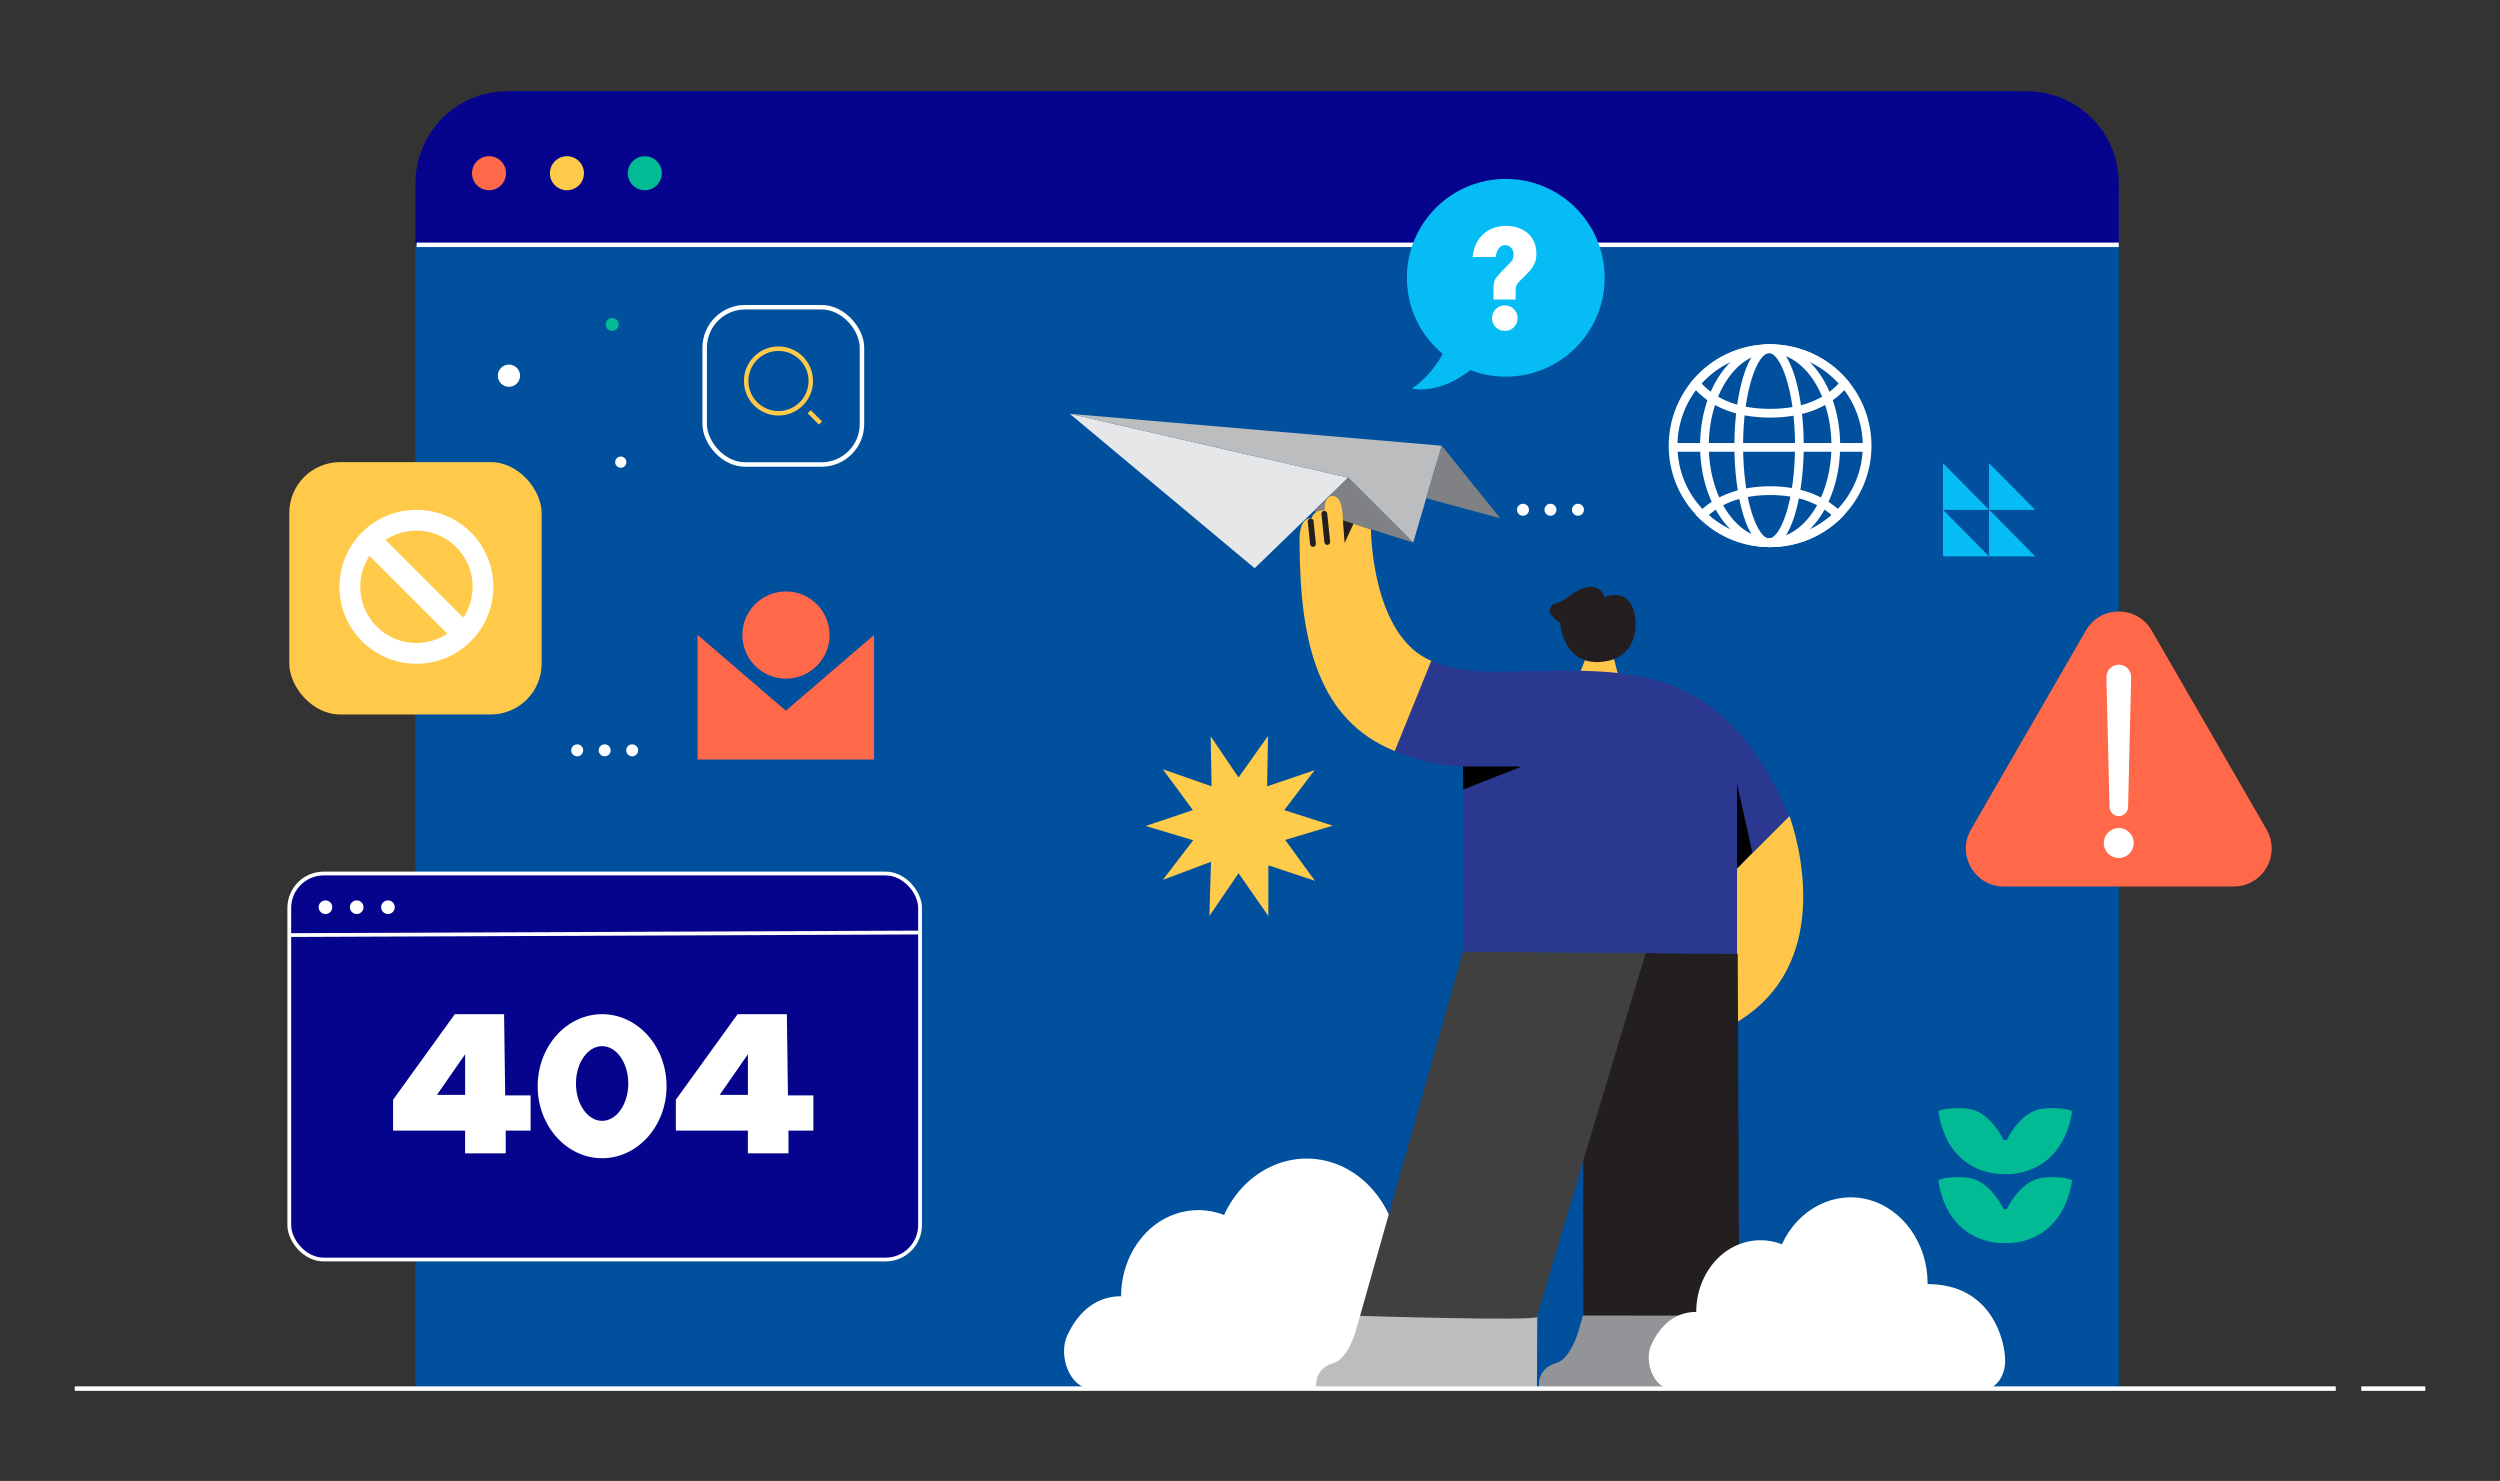 <?xml version="1.0" encoding="UTF-8"?>
<svg id="Capa_1" xmlns="http://www.w3.org/2000/svg" version="1.1" viewBox="0 0 1009.14 597.8">
  <rect x="0" y="0" width="1009.14" height="597.8" fill="#333333" stroke="none"/>
  <!-- Generator: Adobe Illustrator 29.8.1, SVG Export Plug-In . SVG Version: 2.1.1 Build 2)  -->
  <defs>
    <style>
      .st0 {
        fill: #ff6848;
      }

      .st1 {
        fill: #2b388f;
      }

      .st2 {
        fill: #231f20;
      }

      .st3, .st4 {
        fill: #06048c;
      }

      .st3, .st5 {
        stroke-width: 1.53px;
      }

      .st3, .st5, .st6 {
        stroke: #fff;
      }

      .st3, .st5, .st6, .st7 {
        stroke-miterlimit: 10;
      }

      .st8 {
        fill: #808184;
      }

      .st9 {
        fill: #ffc649;
      }

      .st10 {
        fill: #02bb94;
      }

      .st11 {
        fill: #06bcf4;
      }

      .st12 {
        fill: #bbbdbf;
      }

      .st13 {
        fill: #ffcb4a;
      }

      .st14 {
        fill: #fff;
      }

      .st15 {
        fill: #404041;
      }

      .st5, .st6, .st7 {
        fill: none;
      }

      .st16 {
        fill: #ffca4a;
      }

      .st17 {
        fill: #929497;
      }

      .st18 {
        fill: #e6e7e8;
      }

      .st6, .st7 {
        stroke-width: 1.81px;
      }

      .st19 {
        fill: #00509d;
      }

      .st7 {
        stroke: #ffca4a;
      }
    </style>
  </defs>
  <g>
    <path class="st19" d="M210.65,36.84h601.66c23.7,0,42.95,19.25,42.95,42.95v480.69H167.7V79.79c0-23.7,19.25-42.95,42.95-42.95Z"/>
    <path class="st4" d="M855.26,98.76v-24.79c0-20.51-16.62-37.13-37.13-37.13H204.83c-20.51,0-37.13,16.62-37.13,37.13v24.79h687.55Z"/>
    <line class="st6" x1="168.17" y1="98.83" x2="855.26" y2="98.83"/>
    <g>
      <circle class="st0" cx="197.4" cy="69.93" r="6.87" transform="translate(84.32 246.19) rotate(-76.83)"/>
      <circle class="st16" cx="228.85" cy="69.93" r="6.87" transform="translate(17.58 182.3) rotate(-45)"/>
      <circle class="st10" cx="260.29" cy="69.93" r="6.87" transform="translate(132.89 307.44) rotate(-76.83)"/>
    </g>
  </g>
  <g>
    <rect class="st3" x="116.77" y="352.6" width="254.62" height="155.82" rx="13.9" ry="13.9"/>
    <line class="st5" x1="116.77" y1="377.45" x2="371.4" y2="376.42"/>
    <g>
      <circle class="st14" cx="131.38" cy="366.2" r="2.75"/>
      <circle class="st14" cx="143.99" cy="366.2" r="2.75"/>
      <circle class="st14" cx="156.6" cy="366.2" r="2.75"/>
    </g>
    <g>
      <path class="st14" d="M203.92,442.17l-.44-32.79h-19.89l-24.92,34.53v12.46h29.07v9.18h16.39v-9.18h10.05v-14.21h-10.27ZM187.75,441.95h-11.37l11.37-16.39v16.39Z"/>
      <path class="st14" d="M318.06,442.17l-.44-32.79h-19.89l-24.92,34.53v12.46h29.07v9.18h16.39v-9.18h10.05v-14.21h-10.27ZM301.89,441.95h-11.37l11.37-16.39v16.39Z"/>
      <path class="st14" d="M243.05,409.38c-14.36,0-26.01,13.01-26.01,29.07s11.64,29.07,26.01,29.07,26.01-13.01,26.01-29.07-11.64-29.07-26.01-29.07ZM243.05,452.44c-5.83,0-10.56-6.75-10.56-15.08s4.73-15.08,10.56-15.08,10.56,6.75,10.56,15.08-4.73,15.08-10.56,15.08Z"/>
    </g>
  </g>
  <path class="st14" d="M252.85,186.54c0,1.25-1.02,2.27-2.27,2.27s-2.27-1.02-2.27-2.27,1.02-2.27,2.27-2.27,2.27,1.02,2.27,2.27Z"/>
  <circle class="st14" cx="205.44" cy="151.65" r="4.49"/>
  <circle class="st10" cx="247.11" cy="130.96" r="2.62"/>
  <g>
    <circle class="st14" cx="232.99" cy="302.88" r="2.42"/>
    <circle class="st14" cx="244.08" cy="302.88" r="2.42"/>
    <circle class="st14" cx="255.18" cy="302.88" r="2.42"/>
  </g>
  <g>
    <circle class="st14" cx="614.76" cy="205.77" r="2.42"/>
    <circle class="st14" cx="625.86" cy="205.77" r="2.42"/>
    <circle class="st14" cx="636.95" cy="205.77" r="2.42"/>
  </g>
  <g>
    <g>
      <circle class="st7" cx="314.24" cy="153.79" r="13.04"/>
      <line class="st7" x1="326.64" y1="166.19" x2="331.2" y2="170.76"/>
    </g>
    <rect class="st6" x="284.45" y="124.01" width="63.49" height="63.49" rx="16.33" ry="16.33"/>
  </g>
  <g>
    <rect class="st16" x="116.77" y="186.54" width="101.86" height="101.86" rx="20.52" ry="20.52"/>
    <path class="st14" d="M146.12,214.9c-12.13,12.13-12.13,31.81,0,43.94,12.13,12.13,31.81,12.13,43.94,0,12.13-12.13,12.13-31.81,0-43.94-12.13-12.13-31.81-12.13-43.94,0ZM184.14,252.91c-8.86,8.86-23.23,8.86-32.09,0-8.86-8.86-8.86-23.23,0-32.09,8.86-8.86,23.23-8.86,32.09,0,8.86,8.86,8.86,23.23,0,32.09Z"/>
    <rect class="st14" x="163.53" y="208.09" width="9.13" height="57.55" transform="translate(-118.26 188.24) rotate(-45)"/>
  </g>
  <g>
    <path class="st0" d="M841.97,254.5l-46.38,80.34c-5.9,10.22,1.48,23,13.28,23h92.76c11.81,0,19.19-12.78,13.28-23l-46.38-80.34c-5.9-10.22-20.66-10.22-26.56,0l-46.38,80.34c-5.9,10.22,1.48,23,13.28,23h92.76c11.81,0,19.19-12.78,13.28-23l-46.38-80.34c-5.9-10.22-20.66-10.22-26.56,0Z"/>
    <circle class="st14" cx="855.26" cy="340.29" r="6.05"/>
    <path class="st14" d="M855.26,329.42h0c-2.04,0-3.7-1.62-3.75-3.66l-1.24-52.36c-.07-2.8,2.19-5.1,4.99-5.1h0c2.8,0,5.05,2.31,4.99,5.1l-1.24,52.36c-.05,2.04-1.71,3.66-3.75,3.66Z"/>
  </g>
  <g>
    <path class="st11" d="M582.35,142.87c-8.83-7.32-14.45-18.37-14.45-30.74,0-22.04,17.87-39.91,39.91-39.91s39.91,17.87,39.91,39.91-17.87,39.91-39.91,39.91c-5.03,0-9.83-.93-14.26-2.63-13.31,10.24-23.54,7.44-23.54,7.44,6.38-4.58,10.18-9.96,12.34-13.99Z"/>
    <path class="st14" d="M611.77,120.91h-8.91v-4.4c0-1.6.21-2.8.62-3.61.41-.8,1.28-1.89,2.61-3.25l3.99-4.1c.59-.7.88-1.61.88-2.73s-.31-2.04-.94-2.78c-.63-.74-1.45-1.11-2.46-1.11s-1.87.44-2.55,1.32c-.68.88-1.1,2.04-1.26,3.49h-9.32c.43-3.91,1.86-6.98,4.28-9.2,2.42-2.23,5.46-3.34,9.12-3.34s6.62,1,8.91,2.99c2.29,1.99,3.43,4.75,3.43,8.27,0,1.56-.2,2.73-.59,3.49-.39.76-.66,1.31-.82,1.64-.16.33-.52.83-1.08,1.49-.57.66-.95,1.09-1.14,1.29-.94.94-1.83,1.82-2.67,2.64-.84.82-1.4,1.49-1.67,2.02-.27.53-.41,1.32-.41,2.37v3.52ZM603.77,132.08c-1-1-1.5-2.22-1.5-3.66s.5-2.67,1.5-3.66c1-1,2.22-1.49,3.66-1.49s2.67.5,3.66,1.49c1,1,1.49,2.22,1.49,3.66s-.5,2.67-1.49,3.66c-1,1-2.22,1.49-3.66,1.49s-2.67-.5-3.66-1.49Z"/>
  </g>
  <g>
    <polygon class="st9" points="636.97 273.62 640.36 265 651.25 265 653.79 274.89 636.97 273.62"/>
    <path class="st14" d="M452.54,523.23h0c0-11.4,4.99-21.87,13.09-28.38,8.31-6.51,18.91-8.14,28.47-4.42,7.9-17.22,25.35-26.06,41.98-21.64,16.62,4.42,28.68,21.17,28.68,40.48,0,0,.23.47,0,.47,31.35,0,37.64,27.85,37.64,37.12,0,7.56-4.42,14.13-11.17,14.11l-150.82-.44c-8.36-.02-13.45-13.15-9.6-21.47,4.58-9.89,11.91-15.83,21.73-15.83Z"/>
    <g>
      <path class="st14" d="M714.52,220.84c-10.78,0-20.95-4.15-28.64-11.69-7.92-7.76-12.29-18.15-12.29-29.24,0-9.59,3.39-18.92,9.53-26.26,7.81-9.32,19.25-14.66,31.39-14.66s23.58,5.35,31.39,14.66c6.15,7.34,9.53,16.67,9.53,26.26,0,11.09-4.36,21.48-12.29,29.24-7.69,7.54-17.86,11.68-28.64,11.68ZM714.52,142.51c-11.1,0-21.56,4.89-28.69,13.4-5.62,6.71-8.71,15.23-8.71,24,0,10.14,3.99,19.63,11.23,26.72,7.03,6.89,16.32,10.68,26.17,10.68s19.14-3.79,26.17-10.68c7.24-7.1,11.23-16.59,11.23-26.72,0-8.77-3.09-17.29-8.71-24-7.14-8.52-17.59-13.4-28.69-13.4Z"/>
      <path class="st14" d="M714.52,168.56c-13.8,0-24.36-4.25-31.39-12.65l-.95-1.13.95-1.13c7.81-9.32,19.25-14.66,31.39-14.66s23.58,5.35,31.39,14.66l.95,1.13-.95,1.13c-7.03,8.39-17.59,12.65-31.39,12.65ZM686.82,154.78c6.33,6.81,15.64,10.26,27.7,10.26s21.37-3.45,27.7-10.26c-7.09-7.82-17.11-12.27-27.7-12.27s-20.61,4.45-27.7,12.27Z"/>
      <path class="st14" d="M714.52,220.84c-10.78,0-20.95-4.15-28.64-11.69l-1.28-1.26,1.28-1.26c6.91-6.77,16.81-10.35,28.64-10.35s21.73,3.58,28.64,10.35l1.28,1.26-1.28,1.26c-7.69,7.54-17.86,11.69-28.64,11.69ZM689.71,207.91c6.85,6.08,15.59,9.41,24.82,9.41s17.97-3.33,24.82-9.41c-6.2-5.37-14.54-8.09-24.82-8.09s-18.61,2.72-24.82,8.09Z"/>
      <path class="st14" d="M714.52,220.84c-7.68,0-14.86-4.35-20.2-12.25-5.2-7.69-8.07-17.87-8.07-28.68s2.87-21,8.07-28.68c5.35-7.9,12.52-12.25,20.2-12.25s14.86,4.35,20.2,12.25c5.2,7.69,8.07,17.87,8.07,28.68s-2.87,21-8.07,28.68c-5.35,7.9-12.52,12.25-20.2,12.25ZM714.52,142.51c-13.65,0-24.75,16.78-24.75,37.41s11.1,37.41,24.75,37.41,24.75-16.78,24.75-37.41-11.1-37.41-24.75-37.41Z"/>
      <path class="st14" d="M714.09,220.84c-9.1,0-14-21.09-14-40.93s4.91-40.93,14-40.93,14,21.09,14,40.93-4.91,40.93-14,40.93ZM714.09,142.51c-4.38,0-10.48,14.23-10.48,37.41s6.11,37.41,10.48,37.41,10.48-14.23,10.48-37.41-6.11-37.41-10.48-37.41Z"/>
      <rect class="st14" x="675.39" y="178.83" width="78.27" height="3.52"/>
    </g>
    <path class="st9" d="M701.15,412.58v-62.04l21.16-21.18c2.51,7.04,19.3,58.94-21.16,83.21Z"/>
    <g>
      <polygon class="st18" points="544.21 192.8 506.45 229.37 431.82 167.03 544.21 192.8"/>
      <polygon class="st12" points="544.21 192.8 570.43 219.03 581.97 179.92 431.82 167.03 544.21 192.8"/>
      <polygon class="st8" points="570.43 219.03 530.2 206.29 544.21 192.8 570.43 219.03"/>
      <polygon class="st8" points="575.7 201.12 605.55 209.19 581.97 179.92 575.7 201.12"/>
    </g>
    <polygon class="st2" points="639.01 384.46 639.11 531.56 702.05 531.56 701.45 385.01 639.01 384.46"/>
    <path class="st12" d="M549.05,531.03l71.48.02-.15,29.91h-88.96s-1.85-8.27,6.84-10.75c5.77-1.65,8.92-12.66,8.92-12.66l1.87-6.52Z"/>
    <path class="st17" d="M638.96,531.03l63.09.02-.15,29.91h-80.57s-1.85-8.27,6.84-10.75c5.77-1.65,8.92-12.66,8.92-12.66l1.87-6.52Z"/>
    <path class="st15" d="M590.56,384.11l-41.56,147.05s71.53,2.2,71.53.4,43.76-146.85,43.76-146.85l-73.72-.6Z"/>
    <path class="st1" d="M722.32,329.37l-21.16,21.18v34.46l-110.6-.89v-74.7s-13.06.07-27.56-6.24l14.74-36.41c6.4,2.68,14.52,4.37,24.86,4.37,49.45,0,89.85-8.99,119.42,57.45,0,0,.11.28.29.8Z"/>
    <path class="st9" d="M577.74,266.76l-14.74,36.41c-30.68-12.36-38.18-43.52-38.41-83-.01-.62-.01-1.26-.01-1.89,0,0-.58-9.32,4.87-9.19,0,0,.65-3.27,5.22-3.08,0,0-.36-6.19,3.63-5.77,4,.42,3.75,9.77,3.75,9.77l11.34,3.72s.17,42.88,24.34,53.02Z"/>
    <path class="st2" d="M647.74,241.05s-1.7-5.95-8.45-3.66c-5.32,1.81-6.72,5.01-11.52,6.24-2.09.54-2.95,3.05-1.54,4.68,1.16,1.34,2.45,2.6,3.5,3.01,0,0,1.04,17.2,16.6,15.86,15.57-1.33,13.86-16.45,13.86-16.45,0,0-.2-14.14-12.45-9.68Z"/>
    <polygon points="701.15 350.54 701.15 316.28 707.34 344.15 701.15 350.54"/>
    <polygon points="590.56 309.41 614.24 309.41 590.66 318.67 590.56 309.41"/>
    <path class="st2" d="M535.77,219.95c-.59,0-1.1-.45-1.17-1.05l-1.2-11.39c-.07-.64.4-1.22,1.04-1.29.65-.07,1.22.4,1.29,1.04l1.2,11.39c.07.64-.4,1.22-1.04,1.29-.04,0-.08,0-.12,0Z"/>
    <path class="st2" d="M530,220.75c-.59,0-1.1-.45-1.17-1.05l-.95-9.14c-.07-.64.4-1.22,1.05-1.29.64-.07,1.22.4,1.29,1.05l.95,9.14c.07.64-.4,1.22-1.05,1.29-.04,0-.08,0-.12,0Z"/>
    <polygon class="st2" points="542.06 210.01 542.76 219.18 546.36 211.38 542.06 210.01"/>
    <path class="st14" d="M684.69,529.56h0c0-9.49,4.15-18.2,10.9-23.62,6.92-5.42,15.74-6.78,23.69-3.68,6.57-14.33,21.1-21.69,34.93-18.01,13.83,3.68,23.87,17.62,23.87,33.69,0,0,.19.39,0,.39,26.09,0,31.32,23.17,31.32,30.89,0,6.29-3.68,11.76-9.29,11.74l-125.51-.36c-6.96-.02-11.19-10.95-7.99-17.87,3.81-8.23,9.91-13.17,18.08-13.17Z"/>
  </g>
  <g>
    <line class="st6" x1="30.16" y1="560.52" x2="942.85" y2="560.52"/>
    <line class="st6" x1="953.13" y1="560.52" x2="978.98" y2="560.52"/>
  </g>
  <g>
    <g>
      <polyline class="st11" points="802.9 224.58 802.9 205.74 821.52 224.58 802.9 224.58"/>
      <polygon class="st11" points="784.29 205.74 802.9 224.58 784.29 224.58 784.29 205.74"/>
      <polyline class="st11" points="802.9 205.8 802.9 186.96 821.52 205.8 802.9 205.8"/>
      <polygon class="st11" points="784.29 186.96 802.9 205.8 784.29 205.8 784.29 186.96"/>
    </g>
    <g>
      <polygon class="st0" points="281.59 256.29 317.21 286.88 352.83 256.29 352.83 306.58 281.59 306.58 281.59 256.29"/>
      <circle class="st0" cx="317.26" cy="256.34" r="17.6"/>
    </g>
    <g>
      <path class="st10" d="M810.04,501.78s21.96,1.32,26.34-25.04c.21-1.29-8.76-2.23-13.49-1.03-8.14,2.06-12.85,12.39-12.85,12.39h-1.28s-4.71-10.32-12.85-12.39c-4.73-1.2-13.7-.26-13.49,1.03,4.37,26.35,26.34,25.04,26.34,25.04h1.28Z"/>
      <path class="st10" d="M810.04,473.91s21.96,1.32,26.34-25.04c.21-1.29-8.76-2.23-13.49-1.03-8.14,2.06-12.85,12.39-12.85,12.39h-1.28s-4.71-10.32-12.85-12.39c-4.73-1.2-13.7-.26-13.49,1.03,4.37,26.35,26.34,25.04,26.34,25.04h1.28Z"/>
    </g>
    <polygon class="st13" points="488.18 369.76 499.95 352.48 511.98 369.76 511.98 349.28 530.8 355.55 518.77 339.04 537.97 333.28 518.38 327.01 530.67 310.88 511.47 317.41 511.85 297.06 499.95 313.83 488.69 297.19 489.07 317.41 469.36 310.5 481.52 327.01 462.45 333.41 481.65 339.17 469.36 355.17 488.82 347.87 488.18 369.76"/>
  </g>
</svg>